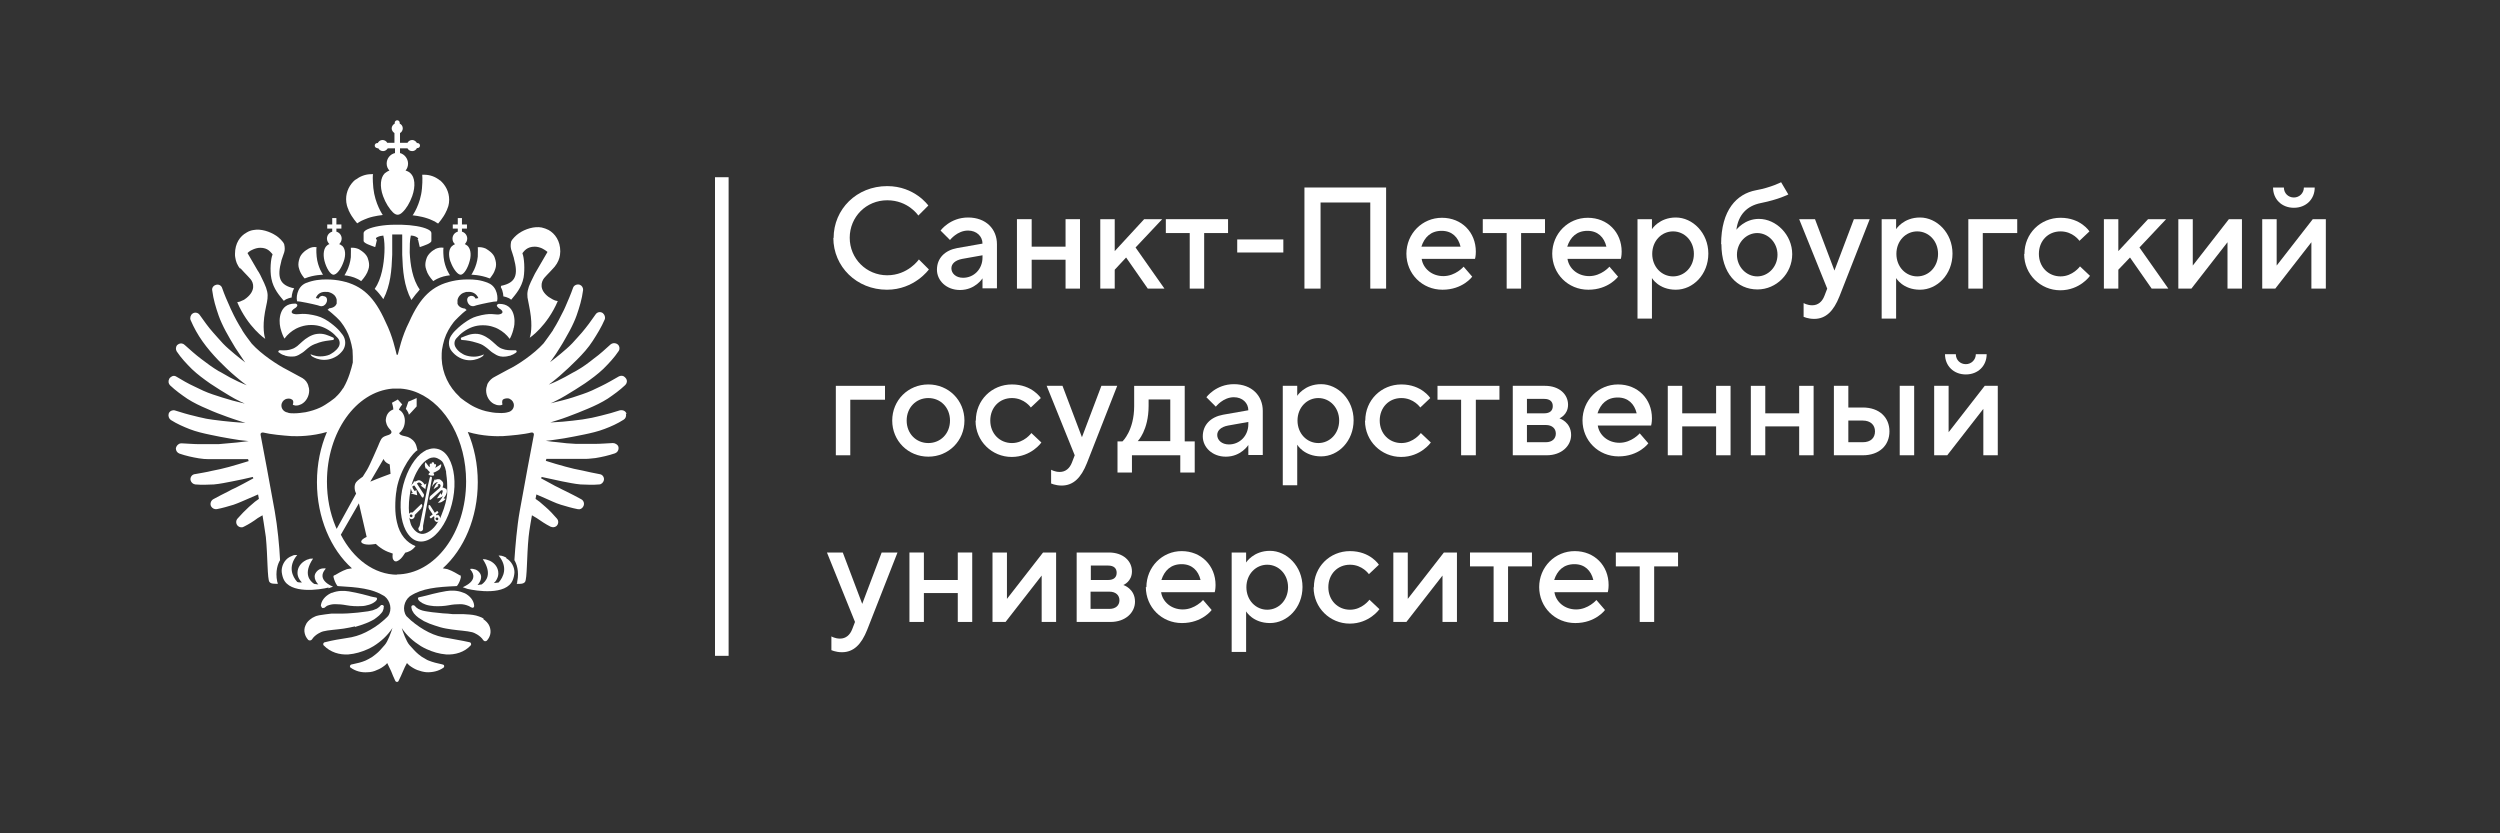 <?xml version="1.0" encoding="UTF-8"?> <svg xmlns="http://www.w3.org/2000/svg" id="Layer_1" data-name="Layer 1" viewBox="0 0 90 30"><rect x="0" y="0" width="90" height="30" fill="#333333" stroke="none"/><defs><style> .cls-1 { fill: #fff; stroke-width: 0px; } </style></defs><rect class="cls-1" x="25.74" y="6.38" width=".49" height="17.23"></rect><g><path class="cls-1" d="M12.55,7.57s.01.03.02.04c.1.22.29.43.29.43,0,0,0,0,0,0h0s.03-.02.08-.05c.02-.01.04-.02.07-.04.06-.03.14-.06.24-.1.23-.08.53-.11.53-.11,0,0-.28-.4-.34-.97-.03-.32-.02-.49-.01-.5-.02,0-.04,0-.06,0-.22,0-.41.08-.57.2,0,0,0,0-.01,0-.2.17-.33.42-.33.7,0,.08.01.15.03.23.01.05.04.11.06.16"></path><path class="cls-1" d="M18.03,10.34c.09.15.09.33.09.33,0,0,.19.03.28.12,0,0,.01-.01.02-.02.13-.16.36-.41.43-.78.05-.3.02-.72-.04-.86,0,0,0-.01,0-.02.06-.07.16-.23.44-.23.1,0,.19.03.26.06.12.06.2.13.2.13,0,0-.24.42-.36.62-.06.1-.11.18-.24.46-.11.23-.14.39-.12.56.02.14.09.41.12.68.06.52-.04.77-.04.77,0,0,0,0,0,0,0,0,0,0,0,0,0,0,.62-.41,1.01-1.32,0,0,0,0,0,0h0c-.07-.01-.13-.03-.18-.06-.05-.03-.1-.06-.15-.09-.35-.26-.27-.54-.16-.68.03-.04.07-.07.1-.11.09-.09.18-.19.28-.3.12-.15.17-.29.19-.42,0-.04.01-.09.01-.13,0-.38-.19-.64-.42-.77-.08-.04-.16-.07-.25-.09-.26-.05-.59.05-.82.21-.09.06-.24.2-.28.3-.05.26.03.32.1.59,0,0,0,0,0,.01.16.59.08.88-.46.99"></path><path class="cls-1" d="M15.38,9.81c.07.15.2.29.2.29,0,0,0,0,0,0,0,0,.02.02.02.02,0,0,.07-.06.25-.13.15-.06.35-.08.35-.08,0,0-.19-.26-.23-.65-.02-.22-.01-.34,0-.34,0,0,0,0,0,0h0c-.1-.02-.2,0-.29.04-.06.04-.12.07-.17.12-.08.07-.14.16-.16.24-.03.09-.05.2-.03.3,0,0,.03.12.06.18"></path><path class="cls-1" d="M16.22,9.42c.08.23.22.42.32.46.02,0,.03.01.05.01h0c.11-.01.25-.23.32-.5.07-.25.02-.46-.09-.55-.03-.02-.05-.03-.08-.05,0,0,0,0-.01,0,.05-.05.09-.12.09-.2,0-.12-.08-.22-.19-.25v-.11h.18v-.15h-.18v-.23h-.15v.23h-.18v.15h.18v.11c-.11.03-.19.13-.19.25,0,.08.03.15.09.2-.04.02-.08.04-.12.08-.1.1-.13.31-.04.56"></path><path class="cls-1" d="M16.97,9.89s.32,0,.65.13c0,0,0,0,.02,0,.04-.06.11-.14.15-.23.03-.06.06-.17.06-.18.02-.11,0-.21-.03-.3-.02-.09-.08-.17-.16-.24-.05-.04-.1-.08-.17-.12,0,0,0,0,0,0,0,0,0,0,0,0-.09-.04-.19-.06-.29-.05,0,0,.01.12,0,.34-.04.38-.23.65-.23.65,0,0,0,0,0,0h0Z"></path><path class="cls-1" d="M14.85,7.75s.3.03.53.11c.1.03.17.07.24.1.03.01.05.02.07.04.06.03.08.05.08.05h0s0,0,0,0c0,0,.19-.21.29-.43,0-.01.01-.03.02-.04.02-.05.04-.11.06-.16.02-.07.03-.15.03-.23,0-.28-.13-.53-.33-.7,0,0,0,0-.01,0-.16-.13-.35-.2-.57-.2-.02,0-.04,0-.06,0,0,0,.02.18-.01.5-.05.57-.34.97-.34.97"></path><path class="cls-1" d="M15.05,8.63s.04.18.06.26c0,0,.02,0,.02,0,.14-.05.4-.13.4-.22v-.28c0-.05-.05-.1-.14-.14-.19-.09-.54-.15-.94-.16h-.23c-.41,0-.78.07-.98.16-.09.04-.15.09-.15.14v.28c0,.09.27.17.4.22,0,0,.02,0,.02,0,.02-.08.06-.26.06-.26,0,0-.03-.01-.03-.02-.02-.04.01-.06.06-.08.05-.03.13-.04.2-.05.04.16.05.4.04.61-.02.42-.1.95-.35,1.31.1.09.2.21.31.37.26-.5.3-1.04.32-1.6,0-.25,0-.54,0-.73.02,0,.1,0,.18,0s.16,0,.18,0c0,.2,0,.49,0,.73.02.57.06,1.12.33,1.63.1-.14.2-.26.28-.35,0,0,.01-.02.02-.03-.26-.36-.34-.9-.36-1.33,0-.21,0-.45.04-.61.07,0,.15.02.2.05.05.03.08.05.06.08,0,.01-.04.02-.04.02"></path><path class="cls-1" d="M18.55,12.61s0,0,0,0c0,0,0,0-.01,0h0s-.03,0-.04,0c-.15,0-.29,0-.41-.05-.07-.02-.13-.06-.18-.1-.01-.01-.16-.14-.19-.17-.11-.1-.32-.25-.53-.27-.24-.02-.39.06-.57.13-.02,0-.03.02-.03.04,0,.02.01.04.03.05,0,0,.01,0,.02,0,.17.01.33.04.49.09.11.03.23.07.32.14.12.08.22.19.29.23.09.06.17.11.27.13.11.02.22.01.32-.02,0,0,0,0,.01,0,.03,0,.05-.02.08-.03.04-.01.07-.03.1-.05,0,0,0,0,0,0,.02-.01.04-.02.06-.04,0,0,0,0,0,0,.01,0,.02-.02.02-.04,0-.02-.02-.04-.04-.04h0"></path><path class="cls-1" d="M17.89,11.02s.05.07.09.09c.13.07.17.18-.02.21-.14.02-.29-.08-.8.07-.3.08-.66.39-.79.53-.04.04-.08.09-.12.15-.12.17-.12.41.01.57.08.1.16.16.19.18.45.31.88.05.93,0,.04-.04.04-.05.03-.06,0,0,0,0,0,0,0,0,0,0,0,0,0,0,0,0,0,0,0,0-.14.08-.35.08-.11,0-.23-.02-.33-.06-.07-.03-.24-.12-.33-.28-.06-.1-.05-.23.03-.32.08-.09.17-.18.26-.24.2-.14.42-.23.68-.23,0,0,.01,0,.02,0,.13,0,.26.02.37.06.06.02.12.04.17.07.17.09.31.21.42.36,0,0,0,0,0,0,0,0,0,0,0,0,.04-.07.09-.18.13-.33,0-.03.01-.05.02-.08.06-.25.04-.85-.52-.85-.01,0-.02,0-.03,0-.06.02-.07.05-.06.08"></path><path class="cls-1" d="M8.64,9.64c.1.11.19.21.28.3.03.04.07.07.1.11.11.13.19.41-.15.68-.05.04-.09.07-.15.09-.05.03-.11.05-.18.06,0,0,0,0,0,0,0,0,0,0,0,0,.39.91,1.01,1.32,1.01,1.32,0,0,0,0,0,0,0,0,0,0,0,0,0,0-.1-.25-.04-.77.03-.27.11-.54.12-.68.02-.17-.01-.32-.12-.56-.13-.28-.17-.36-.24-.46-.12-.2-.36-.62-.36-.62,0,0,.07-.08.2-.13.07-.03.16-.06.26-.06.28,0,.37.16.44.23,0,0,0,.01,0,.02-.06.13-.1.56-.04.86.07.37.3.62.43.78,0,0,.02.02.02.02.09-.09.28-.12.28-.12,0,0,0-.18.09-.33-.53-.11-.62-.4-.46-.99,0,0,0,0,0-.01.08-.27.16-.33.1-.59-.04-.1-.19-.24-.28-.3-.24-.16-.56-.26-.82-.21-.08.01-.17.04-.25.09-.24.13-.42.39-.42.77,0,.05,0,.09.01.13.02.13.06.27.19.42"></path><path class="cls-1" d="M12.4,9.91s.19.02.35.08c.18.07.25.13.25.13,0,0,.02-.02.02-.02,0,0,0,0,0,0,0,0,.13-.14.2-.29.03-.06.06-.17.06-.18.02-.11,0-.21-.03-.3-.02-.09-.08-.17-.16-.24-.05-.04-.1-.08-.17-.12-.09-.04-.19-.06-.29-.05h0s0,0,0,0c0,0,.01.12,0,.34-.04.38-.23.65-.23.65"></path><path class="cls-1" d="M12,9.89h0s.03,0,.05-.01c.11-.04.24-.23.32-.46.09-.24.06-.46-.04-.56-.04-.03-.08-.06-.12-.07.05-.05.09-.12.09-.2,0-.12-.08-.22-.19-.25v-.11h.18v-.15h-.18v-.23h-.15v.23h-.18v.15h.18v.11c-.11.03-.19.13-.19.25,0,.08.04.15.09.2,0,0,0,0-.01,0-.03.01-.06.03-.08.05-.11.09-.15.3-.09.55.07.27.21.49.32.5"></path><path class="cls-1" d="M10.81,9.79c.04.09.11.18.15.23,0,0,0,0,.02,0,.32-.13.65-.13.65-.13h0s0,0,0,0c0,0-.19-.26-.23-.65-.02-.22-.01-.34,0-.34-.1-.02-.2,0-.29.05,0,0,0,0,0,0,0,0,0,0,0,0-.06.04-.12.07-.17.12-.08.07-.14.16-.16.24-.03.09-.05.2-.03.3,0,0,.03.12.06.18"></path><path class="cls-1" d="M11.97,12.24s.01,0,.02,0c.02,0,.03-.03.03-.05,0-.02-.01-.03-.03-.04-.17-.07-.33-.16-.57-.13-.21.02-.42.17-.53.27-.03.03-.18.16-.19.17-.06.04-.11.08-.18.1-.12.05-.26.06-.41.05-.01,0-.03,0-.04,0h0s0,0-.01,0c0,0,0,0,0,0h0s-.04.02-.04.04c0,.02,0,.03.02.04,0,0,0,0,0,0,.02.01.04.02.06.04,0,0,0,0,0,0,.03.02.07.04.1.05.03,0,.05.02.08.03,0,0,0,0,.01,0,.1.03.21.03.32.02.1-.02.18-.07.27-.13.07-.04.17-.15.29-.23.09-.06.2-.1.32-.14.15-.05.32-.07.49-.09"></path><path class="cls-1" d="M10.09,11.78s.01.06.02.08c.04.15.09.26.13.33,0,0,0,0,0,0,0,0,0,0,0,0,.11-.15.25-.27.42-.36.06-.03.11-.05.17-.07.12-.04.24-.06.37-.06,0,0,.01,0,.02,0,.26,0,.48.09.68.23.09.06.18.15.26.24.08.09.09.22.03.32-.1.16-.26.24-.33.28-.1.04-.21.06-.33.06-.2,0-.35-.08-.35-.08h0s0,0,0,0c0,0,0,0,0,0,0,0,0,.02.03.06.05.05.47.3.93,0,.03-.02.11-.08.19-.18.13-.17.13-.4.01-.57-.04-.05-.08-.1-.12-.15-.12-.14-.48-.45-.79-.53-.52-.14-.66-.05-.8-.07-.19-.02-.15-.13-.02-.21.04-.02.08-.06.09-.09.01-.03,0-.07-.06-.08-.01,0-.02,0-.03,0-.56,0-.58.59-.52.85"></path><polyline class="cls-1" points="16.93 20.45 16.93 20.46 16.93 20.46 16.93 20.45"></polyline><path class="cls-1" d="M14.61,14.72s.09.1.11.21c0,.01.28-.3.28-.3v-.3l-.3.13-.09.26Z"></path><path class="cls-1" d="M12.78,22.57c.14-.04.26-.08.39-.13.07-.03.13-.05.2-.09.07-.03.13-.07.19-.12.06-.04.12-.1.17-.16.03-.03.05-.06.06-.1,0-.02.02-.04.02-.06v-.05s.01,0,.01,0c0-.04-.01-.07-.05-.08-.01,0-.03,0-.04,0-.01,0-.02.01-.03.02-.04.05-.09.08-.13.11-.05.02-.1.04-.15.06-.11.03-.23.05-.35.06-.12.02-.25.03-.38.04-.12.01-.25.02-.37.02h-.39c-.14.02-.28.03-.44.06-.06.01-.13.03-.2.07-.02.01-.05.02-.07.04-.09.06-.18.14-.22.25-.05.1-.05.21-.03.29.02.09.06.16.12.23.03.03.06.03.1.02.01,0,.04-.03.04-.03.11-.18.35-.28.4-.29.19-.05.47-.06.74-.1.14-.02.27-.05.41-.08"></path><path class="cls-1" d="M11.56,21.82s.02.07.06.07c.02,0,.03,0,.04-.01h0s0,0,0,0h.02s.06-.05.09-.07c.1-.04.19-.06.29-.06.13,0,.26.01.42.04.16.03.35.04.53.03.09,0,.18-.02.28-.05.05-.02.09-.03.14-.06,0,0,0,0,0,0,0,0,0,0,0,0,.04-.03.11-.06.14-.13.01-.03,0-.06-.03-.07,0,0,0,0-.01,0,0,0-.18-.03-.26-.06l-.23-.06c-.16-.04-.31-.07-.48-.1-.18-.03-.4-.03-.6.05-.03,0-.05.02-.08.03-.17.09-.32.25-.33.45"></path><path class="cls-1" d="M11.82,21.18s.12-.04.17-.06c0,0,0,0,0,0,0,0-.63-.23-.27-.64v-.02s0,0,0,0c-.06,0-.12,0-.18.02-.06.02-.11.06-.15.11-.17.21.06.44.07.45-.04,0-.12-.02-.15-.02-.15-.1-.41-.36-.04-.91,0,0-.02,0-.03,0-.05,0-.1,0-.15.03-.03,0-.06.02-.08.03-.18.09-.3.26-.3.45,0,.08.02.15.06.22.03.05.06.09.1.13-.03,0-.14,0-.17-.02-.17-.19-.35-.55,0-.97,0,0-.02,0-.03,0-.05,0-.1,0-.15.03-.03.01-.06.03-.09.04-.2.11-.29.33-.29.5,0,.08.03.21.06.28.23.57,1.33.4,1.63.32"></path><path class="cls-1" d="M17.41,22.27s-.05-.03-.07-.04c-.07-.03-.13-.05-.2-.07-.16-.04-.3-.04-.44-.05h-.39c-.13-.02-.25-.02-.37-.03-.12-.01-.25-.03-.38-.04-.12-.02-.24-.03-.35-.06-.05-.02-.1-.03-.15-.06-.05-.03-.09-.06-.13-.11,0,0-.02-.02-.03-.02-.01,0-.03,0-.04,0-.04,0-.06.05-.05.08h0s.01.05.01.05c0,.02.02.04.02.06.02.04.04.07.06.1.05.06.11.12.17.16.06.04.13.08.19.12.06.03.13.06.2.09.13.05.26.09.39.13.14.04.27.06.41.08.27.04.54.05.74.1.05.01.29.11.4.29,0,0,.03.02.04.03.03.01.07,0,.09-.02.06-.07.1-.14.12-.23.02-.09.01-.19-.03-.29-.04-.1-.13-.19-.22-.25"></path><path class="cls-1" d="M15.2,21.71s0,0,0,0c0,0,0,0,0,0,.05.03.1.04.14.06.09.03.19.04.28.05.18.01.37,0,.53-.03.15-.03.29-.04.42-.04.1,0,.19.02.29.06.03.01.06.03.09.05h.02s0,.01,0,.01h0s.03.01.04.01c.04,0,.06-.03.06-.07-.01-.2-.16-.36-.33-.45-.02-.01-.05-.02-.08-.03-.2-.08-.42-.08-.6-.05-.17.03-.32.06-.48.1l-.23.06c-.07.02-.26.06-.26.06,0,0,0,0-.01,0-.03.01-.04.04-.03.07.03.07.09.1.14.13"></path><path class="cls-1" d="M18.22,20.07s-.06-.03-.09-.04c-.05-.02-.1-.03-.15-.03,0,0-.02,0-.03,0,.35.42.17.78,0,.97-.03,0-.14.02-.17.02.04-.04.08-.08.1-.13.04-.07.06-.14.06-.22,0-.2-.12-.36-.3-.45-.03-.01-.05-.02-.08-.03-.05-.02-.1-.03-.15-.03,0,0-.02,0-.03,0,.36.54.11.8-.04.91-.04,0-.12.02-.15.02,0,0,.24-.24.07-.45-.04-.05-.09-.09-.15-.11-.06-.02-.12-.03-.18-.02,0,0,0,0,0,0v.02c.36.41-.27.63-.27.64h0c.05.02.16.06.17.06.3.07,1.4.25,1.63-.32.03-.07.06-.2.06-.28,0-.18-.1-.39-.29-.5"></path><path class="cls-1" d="M14.8,17.51c.12-.44.3-.68.3-.68.1-.15.22-.26.34-.32.1-.05.22-.06.33,0,.06.03.12.07.16.12,0,0,0,0,0,0,0,.01.01.02.02.03,0,.01.02.03.02.05.04.08.07.17.09.27,0,.01,0,.02,0,.04.04.3.04.35.04.66,0,.02,0,.14-.01.16-.01.12-.06.37-.2.71-.04.13-.14.25-.13.25-.16.28-.42.44-.59.42-.13-.02-.2-.09-.25-.14-.12-.14-.13-.21-.15-.28-.04-.13-.03-.2-.04-.27-.03-.34,0-.59.04-.82,0-.03.02-.11.03-.16,0,0,0-.02,0-.03M16.17,16.52c-.11-.21-.27-.34-.47-.37-.1-.02-.21,0-.31.04,0,0-.02,0-.02,0-.08.04-.15.09-.23.15-.3.26-.56.75-.67,1.33-.1.56-.04,1.07.13,1.41.12.23.28.38.48.41.2.03.41-.06.59-.23.29-.27.53-.74.64-1.31.11-.58.04-1.11-.15-1.45"></path><path class="cls-1" d="M14.82,17.51s0-.03,0-.03"></path><path class="cls-1" d="M14.05,17.06s-.49.18-.72.28l.48-.82s.02.12.22.2c0,.03.03.35.03.35M14.31,20.69s0,0,0,0c-.84,0-1.59-.57-2.04-1.44.21-.36.65-1.13.65-1.13.04.16.28,1.21.28,1.21,0,0-.31.13-.15.23.15.09.48.02.48.02,0,0,.08.08.17.14.11.08.23.14.36.18.05.02.08.03.08.03,0,0-.03.15.02.22.02.03.04.06.09.06.02,0,.03,0,.05-.01.05-.02.1-.06.13-.09.07-.07.1-.13.15-.2,0,0,0,0,0-.01.13-.03.26-.08.38-.24-.31-.12-.57-.4-.67-.86-.04-.17-.06-.35-.06-.55,0-.2.01-.42.05-.63,0,0,0-.01,0-.02.14-.76.62-1.34.75-1.39-.04-.1-.02-.34-.35-.48-.07-.03-.29-.04-.31-.14.1-.07.18-.2.2-.36.03-.21-.06-.41-.21-.48.03-.08.12-.19.12-.19l-.16-.18-.03.02-.18.1s.05.15.05.24c-.14.05-.25.16-.27.36-.01.1.04.25.15.36.06.06.07.11.03.15-.08.08-.25.06-.34.19-.05.08-.12.26-.12.26-.04.08-.28.66-.4.86-.03.05-.15.24-.15.24,0,0-.05.04-.11.08-.05.04-.1.08-.13.12-.09.12-.05.32,0,.41l-.7,1.27c-.03-.06-.04-.09-.04-.09-.2-.48-.31-1.03-.31-1.61,0-1.78,1.04-3.24,2.36-3.35h.3c.14.01.29.04.42.08.07.02.14.05.21.08,1,.44,1.72,1.7,1.72,3.18,0,1.85-1.12,3.35-2.51,3.35M22.56,14.9c-.02-.05-.05-.09-.09-.11-.04-.02-.09-.03-.15-.02h0c-.22.07-.45.14-.67.19-.11.03-.22.05-.34.08-.11.02-.22.04-.34.06-.23.03-.47.06-.71.08-.15.01-.31.02-.46.03.02,0,.04-.01.07-.02.07-.02.13-.04.19-.06.13-.04.25-.08.38-.13.25-.09.49-.19.73-.29.24-.1.49-.22.71-.36.22-.15.43-.3.63-.49.06-.06.08-.15.03-.23-.02-.03-.05-.06-.08-.08-.05-.03-.12-.03-.18,0h0c-.21.12-.43.25-.64.35-.22.11-.43.21-.67.29-.23.08-.47.16-.71.22-.12.03-.24.06-.36.09l-.08.02c.06-.03.12-.05.17-.08.13-.06.25-.13.37-.2.24-.14.47-.29.7-.44.23-.16.46-.33.66-.52.2-.2.39-.4.55-.64.05-.07.04-.17-.02-.23-.02-.02-.04-.03-.06-.04-.07-.03-.15-.02-.21.03h0c-.19.17-.38.35-.59.5-.2.16-.4.31-.63.44-.04.02-.08.05-.13.07-.19.11-.37.21-.56.3-.04.02-.07.03-.11.05-.07.03-.14.06-.21.09.01,0,.03-.02.04-.03.08-.06.16-.12.23-.18.04-.03.08-.07.12-.1.22-.19.43-.39.63-.59,0,0,0,0,0,0,.21-.21.41-.43.57-.68.16-.25.31-.49.43-.77.03-.08,0-.17-.07-.23,0,0,0,0,0,0,0,0,0,0,0,0-.09-.06-.2-.04-.26.05h0c-.15.22-.32.45-.49.65-.05.06-.11.12-.16.18-.12.14-.25.28-.39.4-.07.06-.14.12-.21.18-.13.11-.26.21-.39.31.02-.03.04-.05.06-.08.11-.15.21-.3.3-.45.07-.11.13-.21.19-.32.11-.19.21-.37.3-.57.04-.09.08-.18.11-.27.1-.29.19-.58.23-.9.01-.09-.04-.17-.12-.2,0,0,0,0,0,0,0,0,0,0,0,0-.1-.03-.21.02-.24.11h0c-.08.23-.18.46-.28.69-.02.04-.03.07-.05.11-.12.24-.24.48-.38.7,0,.01-.02.03-.02.04-.11.16-.22.31-.33.46-.35.39-.95.79-1.27.94-.16.08-.32.18-.48.26,0,0,0,0,0,0-.11.05-.2.14-.26.24-.01.03-.03.06-.03.09-.02.05-.03.11-.03.16,0,.21.11.4.28.49.06.03.12.05.19.05.01,0,.02,0,.03,0,.06,0,.09-.03.09-.03,0,0-.04-.12.02-.18.01,0,.02-.01.04-.02.03-.01.07-.02.1-.02.03,0,.07,0,.1.02.09.04.15.13.15.23,0,.13-.1.23-.22.25-.06.02-.16.03-.23.03-.14,0-.28-.01-.42-.04-.19-.03-.36-.09-.53-.17-.2-.09-.57-.36-.56-.38-.38-.35-.62-.84-.64-1.37,0-.02,0-.05,0-.07,0-.08,0-.16.01-.24.02-.13.05-.26.09-.39.07-.22.19-.43.33-.61.01-.02.08-.09.16-.17,0,0,0,0,.01-.01,0,0,0,0,0,0,.09-.09.2-.19.3-.26t0,0s0,0,0,0c0,0-.02-.01-.03-.02-.01-.01-.02-.03-.03-.03-.17-.02-.24-.1-.27-.17,0,0,0,0,0,0,0,0,0-.01,0-.02,0-.03,0-.11,0-.12.01-.06.05-.13.08-.16.02-.02.03-.03.05-.05.05-.04.11-.06.18-.08.02,0,.03,0,.05,0,0,0,0,0,0,0,.16-.02.32.05.39.22h0s-.1.02-.1.02h0c-.03-.07-.09-.1-.15-.1-.02,0-.04,0-.07.02-.02,0-.03.01-.04.02-.1.09-.01.31.13.33.02,0,.05,0,.07,0,0,0,0,0,0,0,.06-.03.47-.12.71-.16.05,0,.09-.01.12-.01,0,0,0,0,0,0,0,0,0,0,0,0,0,0,0,0,0,0,.04-.07.04-.52-.31-.66-.28-.12-.52-.13-.74-.13-.2,0-.38.02-.56.06-.72.16-1.15.57-1.55,1.47h0c-.27.53-.37,1.04-.41,1.18,0,0-.01,0-.04,0-.04-.15-.14-.66-.4-1.18h0c-.4-.9-.84-1.31-1.56-1.47-.18-.04-.37-.06-.57-.06-.22,0-.46.02-.74.13-.35.15-.35.59-.31.66,0,0,0,0,0,0,.03,0,.07,0,.12.01.24.04.65.13.71.16,0,0,0,0,0,0,.02,0,.05.01.07,0,.16-.02.25-.29.09-.35-.02,0-.05-.01-.07-.02-.07,0-.12.03-.15.1h0s0,0,0,0c0,0-.1-.02-.1-.02h0c.06-.17.22-.24.39-.22,0,0,0,0,0,0,.02,0,.03,0,.05,0,.08.02.16.05.23.12.03.03.07.1.08.16,0,.01,0,.09,0,.12,0,0,0,.01,0,.02,0,0,0,0,0,0-.03.07-.09.15-.27.17,0,0-.02.02-.03.03-.01.01-.02.02-.03.02.1.07.22.18.32.27.08.08.15.15.16.17.14.18.26.39.33.62.04.13.07.26.09.39,0,.07.01.16.01.24,0,.02,0,.05,0,.08,0,.04,0,.09,0,.13-.05.22-.15.59-.33.9,0,.01-.02.03-.03.04h0c-.07.11-.15.21-.25.3,0,.02-.36.29-.56.38-.17.08-.34.13-.53.17-.14.02-.27.04-.42.04-.07,0-.18,0-.23-.03-.12-.02-.22-.12-.22-.25,0-.1.06-.19.15-.23.03-.01.06-.02.1-.02.04,0,.07,0,.1.02.01,0,.02.01.04.02.07.05.02.18.02.18,0,0,.03.02.09.03,0,0,.02,0,.03,0,.07,0,.13-.02.19-.05.17-.09.28-.29.28-.49,0-.06-.01-.11-.03-.16,0-.03-.02-.06-.03-.09-.05-.11-.15-.19-.26-.24,0,0,0,0,0,0-.16-.08-.32-.18-.48-.26-.32-.16-.92-.55-1.27-.94-.11-.15-.23-.3-.33-.46,0-.01-.02-.03-.02-.04-.14-.22-.27-.46-.38-.7-.02-.03-.03-.07-.05-.11-.1-.22-.2-.45-.28-.68h0c-.03-.11-.14-.16-.24-.12,0,0,0,0,0,0,0,0,0,0,0,0-.09.03-.14.12-.12.2.04.32.13.61.23.9.03.09.07.18.11.27.09.2.19.38.3.57.06.11.13.21.19.32.1.15.2.3.3.45.02.03.04.05.06.08-.13-.1-.26-.2-.39-.31-.07-.06-.14-.12-.21-.18-.14-.12-.27-.26-.39-.4-.05-.06-.11-.12-.16-.18-.18-.2-.34-.43-.49-.64h0c-.06-.09-.18-.11-.26-.05,0,0,0,0,0,0,0,0,0,0,0,0-.07.05-.1.15-.07.23.12.28.26.53.43.77.17.24.36.46.57.68,0,0,0,0,0,0,.2.2.4.4.63.59.04.03.08.07.12.1.07.06.15.12.23.18.01,0,.02.02.04.03-.07-.03-.14-.06-.21-.09-.04-.02-.07-.03-.11-.05-.19-.09-.38-.19-.56-.3-.04-.02-.08-.05-.13-.07-.22-.13-.42-.28-.63-.44-.2-.15-.4-.33-.59-.5h0c-.06-.06-.14-.07-.21-.04-.02.01-.04.03-.06.04-.06.07-.06.16-.02.23.16.24.35.44.55.64.2.19.43.36.66.52.23.15.46.3.7.44.12.07.24.14.37.2.06.03.12.05.17.08l-.08-.02c-.12-.03-.24-.06-.36-.09-.24-.07-.48-.14-.71-.22-.24-.08-.45-.18-.67-.29-.22-.1-.44-.23-.64-.35h0c-.06-.04-.12-.04-.18,0-.03.02-.06.04-.08.08-.04.08-.03.17.03.23.2.19.41.34.63.49.22.14.47.26.71.36.24.11.48.2.73.29.12.04.25.09.38.13.06.02.13.04.19.06.02,0,.04.01.07.02-.15,0-.3-.02-.46-.03-.24-.02-.47-.05-.71-.08-.12-.02-.23-.03-.34-.06-.11-.02-.22-.05-.34-.08-.22-.05-.45-.12-.67-.19h0c-.05-.02-.1-.01-.15.01-.04.02-.08.06-.09.11-.02.08.01.17.08.22.22.14.45.24.68.33.23.09.49.15.73.2.24.05.48.1.73.14.22.04.43.07.66.09-.14.02-.28.03-.42.05-.22.02-.45.04-.67.06-.06,0-.11,0-.17,0h-.16s-.33,0-.33,0c-.22,0-.44-.02-.66-.03h0s-.08,0-.11.03c-.05.03-.09.09-.1.15,0,.09.05.16.13.19.23.08.46.13.7.17.12.02.24.03.36.03.06,0,.12,0,.18,0h.17c.23,0,.46,0,.7,0,.16,0,.2,0,.36,0l.02.07c-.27.08-.45.14-.71.21-.21.06-.41.1-.61.14-.2.05-.41.08-.62.12h0s-.03,0-.04.01c-.08.03-.13.12-.11.21.02.08.09.14.17.15.23.02.45.01.67,0,.22-.02.45-.07.66-.11.22-.04.53-.11.74-.16l.02.05c-.09.05-.28.15-.37.2-.09.05-.18.09-.27.14-.09.04-.18.08-.26.13h0s0,0,0,0c-.18.09-.36.18-.54.28h0c-.09.05-.13.17-.08.26.04.07.12.11.2.1.21-.04.41-.1.61-.16.2-.07.39-.16.58-.24.05-.02.25-.11.3-.13l.03.16s-.14.1-.14.1l-.22.19c-.14.13-.28.27-.41.42-.07.08-.06.2.02.27.06.05.15.06.21.02,0,0,0,0,0,0,0,0,0,0,0,0,.18-.09.34-.19.5-.31l.17-.1s.09.55.12.78c.07.71.05,1.52.13,1.62.06.08.19.06.3.07,0-.03-.01-.05-.02-.08,0,0,0,0,0,0-.08-.38.03-.66.1-.77,0,0,0,0,0,0,0,0,0-.03,0-.03-.02-.45-.09-1.18-.19-1.74-.16-.9-.43-2.34-.51-2.75,0-.02,0-.05.02-.06.02-.02.04-.02.07-.02.28.07.73.11,1.02.13.22.01.74.01,1.28-.15-.23.54-.36,1.15-.36,1.81,0,1.28.5,2.42,1.26,3.1-.09.01-.16.03-.18.03-.2.07-.35.17-.44.22,0,0,0,0,0,0,0,0-.01,0-.02,0-.03.02-.03.05-.02.08.02.09.07.21.12.28.01.02.02.03.04.03.71.04,1.23.09,1.65.35,0,0,0,0,0,0,.01,0,.02.02.03.02.2.16.28.48.12.71-.06.06-.11.11-.17.16-.19.17-.41.31-.63.42-.22.11-.45.18-.69.21-.24.04-.47.07-.78.15h0s-.02,0-.03.01c-.03.02-.04.05-.03.08,0,.01,0,.02.02.03.23.24.56.34.88.32.24-.02.48-.09.7-.19.07-.03.14-.07.21-.11.27-.17.5-.38.67-.64,0,0,0-.01.01-.02,0,0,0,0,0,0-.04.14-.17.5-.28.62-.11.12-.2.24-.32.33-.08.07-.17.13-.27.18-.03.02-.07.03-.1.05-.14.06-.3.1-.5.14h0s-.02,0-.03.01c-.02.02-.04.04-.03.07,0,.02.01.03.03.04.17.12.38.18.61.16.11,0,.23-.03.33-.08.11-.04.2-.1.29-.17.03-.02.05-.05.08-.08.05.1.1.2.14.29.05.12.09.23.15.35.01.03.05.04.06.04,0,0,.05,0,.06-.04.06-.12.11-.23.16-.35.04-.1.09-.2.14-.29.03.03.05.05.08.08.09.07.19.13.29.17.11.04.22.07.33.08.22.01.44-.04.61-.16.01,0,.02-.02.03-.04,0-.03,0-.06-.03-.07,0,0-.02,0-.03-.01h0c-.19-.04-.35-.08-.5-.14-.03-.01-.07-.03-.1-.05-.1-.05-.19-.11-.27-.18-.11-.09-.21-.21-.32-.33-.11-.12-.24-.48-.28-.62,0,0,0,0,0,0,0,0,0,.01.01.02.17.26.41.47.68.64.07.04.14.08.21.11.22.1.45.17.7.19.32.02.66-.08.88-.32,0,0,.01-.02.02-.03,0-.03,0-.06-.03-.08,0,0-.02-.01-.03-.01h0c-.31-.07-.54-.1-.78-.15-.24-.03-.47-.1-.69-.21-.22-.11-.43-.25-.63-.42-.06-.05-.11-.11-.17-.16-.16-.23-.08-.55.12-.71.01,0,.02-.02.03-.02,0,0,0,0,0,0,.42-.27.94-.32,1.65-.35.02,0,.03-.02.04-.03.05-.07.1-.18.12-.28,0-.03,0-.07-.02-.08,0,0-.01,0-.02,0,0,0,0,0,0,0-.09-.05-.24-.15-.44-.22-.02,0-.08-.02-.17-.03.76-.68,1.26-1.82,1.26-3.1,0-.66-.13-1.27-.36-1.81.54.16,1.05.16,1.27.15.29-.02.75-.06,1.02-.13.03,0,.05,0,.07.02.02.02.02.04.02.06-.08.41-.35,1.85-.51,2.75-.1.56-.16,1.29-.19,1.74,0,0,0,.03,0,.03,0,0,0,0,0,0,.07.11.18.39.1.77,0,0,0,0,0,0,0,.03,0,.05-.02.08.11,0,.24.01.3-.07.08-.1.06-.91.13-1.62.02-.23.12-.78.12-.78l.17.1c.16.11.32.22.5.31,0,0,0,0,0,0,0,0,0,0,0,0,.07.03.15.03.21-.02.08-.07.09-.19.02-.27-.13-.15-.26-.29-.41-.42l-.22-.19s-.11-.08-.14-.1l.03-.16c.05.02.25.11.3.13.19.08.38.18.58.24.2.06.4.12.61.16.08.02.16-.02.2-.1.05-.09.02-.21-.08-.26h0c-.18-.1-.36-.19-.54-.28,0,0,0,0,0,0h0c-.09-.04-.18-.09-.26-.13-.09-.04-.18-.09-.27-.14-.09-.05-.28-.15-.37-.2l.02-.05c.21.04.53.12.74.16.21.04.44.09.66.11.23.01.45.02.67,0,.08,0,.15-.07.17-.15.02-.09-.03-.18-.11-.21-.01,0-.03-.01-.04-.01h0c-.2-.04-.42-.08-.62-.13-.21-.04-.4-.08-.61-.14-.27-.07-.45-.13-.71-.21l.02-.07c.16,0,.2,0,.36,0,.23,0,.46,0,.7,0h.17c.06,0,.12,0,.18,0,.12,0,.24-.02.36-.03.24-.04.46-.09.7-.17.08-.03.13-.1.13-.19,0-.07-.04-.12-.1-.15-.03-.02-.07-.03-.11-.03h0c-.22.01-.44.03-.66.03h-.33s-.16,0-.16,0c-.06,0-.11,0-.17,0-.23-.01-.45-.03-.67-.06-.14-.01-.28-.03-.42-.05.23-.02.44-.06.66-.09.24-.04.48-.09.73-.14.24-.05.5-.11.73-.2.24-.09.46-.19.68-.33.07-.04.11-.13.08-.22"></path><path class="cls-1" d="M13.59,5.34s.02,0,.03,0c.03.06.1.1.17.1h0c.07,0,.13-.04.17-.1h.26v.17c-.17.04-.3.19-.3.38,0,.1.04.19.1.25-.06.02-.12.06-.17.1-.15.15-.19.46-.06.82.09.25.23.46.35.58.06.06.12.09.17.09h.01c.05,0,.11-.03.17-.09.13-.12.26-.33.35-.58.13-.37.09-.68-.06-.82-.05-.05-.11-.08-.18-.1.06-.07.09-.16.09-.25,0-.18-.13-.34-.29-.38v-.17h.27c.03.06.09.1.17.1h0c.07,0,.14-.04.17-.11,0,0,.01,0,.02,0,.05,0,.09-.04.09-.09s-.04-.09-.09-.09c0,0-.01,0-.02,0-.03-.06-.1-.11-.17-.11h0c-.07,0-.14.04-.17.1h-.27v-.35c.06-.03.1-.1.1-.17s-.04-.14-.11-.17c0,0,0-.02,0-.03,0-.05-.04-.09-.09-.09s-.09.04-.09.09c0,.01,0,.02,0,.03-.06.03-.11.1-.11.17s.04.13.1.17v.35h-.26c-.03-.06-.1-.1-.17-.1h0c-.08,0-.14.05-.17.11,0,0-.01,0-.02,0-.05,0-.09.04-.09.09s.04.09.09.09"></path><path class="cls-1" d="M16.06,17.6s-.09-.05-.13-.05c.02-.05.04-.12.02-.17,0-.01-.01-.03-.02-.04h0c-.06-.07-.1-.09-.13-.09-.02,0-.09-.01-.13.04v-.06s-.07.11-.07.13c-.02.05-.05.17-.05.17.09-.15.14-.16.22-.18-.07.05-.12.16-.16.26l.18-.12-.04-.03s.04-.05.08-.03c.01,0,.02.02.03.04,0,.02,0,.06-.04.1l-.33.29s-.03.04-.03.11c0,.02.02.05.07,0l.35-.32s.04,0,.05,0c.02.03,0,.09-.04.17l-.03-.07s-.09.14-.13.19c0,0,.09,0,.17-.05.02-.02.04-.03.05-.05-.06.15-.19.26-.19.26,0,0,.09,0,.14-.03.05-.03.1-.06.14-.11l-.07-.02s.09-.1.11-.2c.02-.07,0-.13-.03-.16"></path><path class="cls-1" d="M15.31,17.62l.04-.22-.06.05s-.04-.06-.06-.08c-.06-.06-.12-.09-.17-.08-.07.01-.08.06-.16.04,0,.06-.06.09-.09.13-.03.05-.03.11,0,.19,0,.02.05.09.05.09l-.08.02.24.07s-.03-.19-.03-.19l-.06.04s-.03-.05-.05-.07c-.02-.04-.04-.07-.03-.1.01-.02.05-.03.07-.03l.27.42s.04.03.05,0c.03-.05.03-.11.01-.12l-.24-.37s.04-.04.06-.04c.03,0,.05,0,.08.03.02.02.04.05.05.06l-.06.02s.13.09.15.11"></path><path class="cls-1" d="M15.35,16.86c.04.05.1.12.13.14,0,0-.04.05-.05.06-.03.04.08.06.09.06.01,0,.12.02.11-.03,0-.01-.03-.07-.03-.07.04-.01.13-.06.18-.09,0,0,.02-.02.03-.02.1-.12.07-.2.07-.2l-.19.12s-.03,0-.03,0c.02,0,.04-.07.04-.08,0-.02,0-.04-.03-.04-.02,0-.04,0-.04,0,0-.01,0,0,0-.01,0,0,0,0,0,0,0,0,0,0,0-.01,0,0,0,0,0,0,0,0,0,0,0,0,0-.03-.02-.05-.05-.05-.02,0-.04.01-.04.03,0,0,0,0,0,0,0,0,0,0,0,.03,0,0,0-.01-.03-.01-.03,0-.03,0-.04.03,0,.02,0,.06,0,.09,0,0-.01,0-.02,0l-.13-.17s-.06.06,0,.21c0,0,.01.03.02.03"></path><path class="cls-1" d="M14.8,18.62s-.05-.02-.05-.05.02-.05.05-.05.05.02.05.05-.02.05-.05.05M15.16,18.3s.03-.05.04-.07v-.05s-.02-.05-.04-.03l-.31.3h0s-.02,0-.02,0c-.01,0-.03,0-.04,0-.01,0-.03.01-.04.02-.05.04-.06.12-.02.17.02.03.04.04.07.05.02,0,.05,0,.07-.02,0,0,.01,0,.02-.01.03-.03.05-.08.04-.12l.25-.25Z"></path><path class="cls-1" d="M15.73,18.73s-.05-.02-.05-.05.02-.05.05-.05.05.02.05.05-.02.05-.05.05M15.74,18.55s-.02,0-.03,0l-.23-.36s-.05-.02-.05,0v.03s-.02.04.02.11l.19.28s-.02.09.01.13c.02.03.04.04.07.05.03,0,.06,0,.08-.03,0,0,0,0,0,0,.05-.04.06-.12.02-.18-.02-.03-.04-.04-.07-.05"></path><path class="cls-1" d="M15.23,18.93c.07-.37.24-1.32.25-1.33.01-.08.06-.28.07-.4,0-.04-.06-.07-.08,0-.02.08-.07.3-.09.39h0s-.19.96-.27,1.33c0,.02-.02.04-.03.06,0,.01-.02.03-.02.04,0,.05.02.1.07.11.05,0,.09-.03.1-.08,0-.01,0-.02,0-.04,0-.03,0-.05,0-.08"></path><path class="cls-1" d="M15.78,18.46l-.26.2s-.01,0-.02,0l-.03-.04s0-.01,0-.02l.26-.2s.01,0,.02,0l.03.04s0,.01,0,.02"></path></g><g><g><path class="cls-1" d="M30.01,8.57c0-1.04.83-1.87,1.93-1.87.99,0,1.48.7,1.48.7l-.36.36s-.36-.55-1.12-.55-1.35.6-1.35,1.35.6,1.35,1.35,1.35,1.14-.57,1.14-.57l.36.36s-.52.73-1.51.73c-1.09,0-1.93-.83-1.93-1.87"></path><path class="cls-1" d="M35.37,9.27v-.08l-.73.13c-.26.05-.39.18-.39.34,0,.18.16.34.42.34.39,0,.7-.31.7-.73M33.73,9.71c0-.42.29-.7.73-.78l.91-.16c0-.26-.21-.47-.52-.47-.39,0-.65.34-.65.34l-.34-.34s.34-.47.99-.47,1.04.42,1.04.96v1.59h-.52v-.36s-.26.42-.81.42c-.49,0-.83-.34-.83-.73"></path><polygon class="cls-1" points="36.61 7.89 37.14 7.89 37.14 8.88 38.36 8.88 38.36 7.89 38.88 7.89 38.88 10.39 38.36 10.39 38.36 9.35 37.14 9.35 37.14 10.39 36.61 10.39 36.61 7.89"></polygon><polygon class="cls-1" points="39.61 7.89 40.13 7.89 40.13 9.04 41.19 7.89 41.84 7.89 40.88 8.91 41.92 10.39 41.32 10.39 40.54 9.27 40.13 9.71 40.13 10.39 39.61 10.39 39.61 7.89"></polygon><polygon class="cls-1" points="42.83 8.39 41.97 8.39 41.97 7.89 44.21 7.89 44.21 8.39 43.35 8.39 43.35 10.39 42.83 10.39 42.83 8.39"></polygon><rect class="cls-1" x="44.54" y="8.62" width="1.66" height=".47"></rect><polygon class="cls-1" points="46.96 6.75 49.9 6.75 49.9 10.39 49.33 10.39 49.33 7.29 47.54 7.29 47.54 10.39 46.96 10.39 46.96 6.75"></polygon><path class="cls-1" d="M52.58,8.88c-.08-.34-.31-.57-.68-.57-.39,0-.62.23-.73.57h1.4ZM50.63,9.14c0-.73.57-1.3,1.28-1.3s1.22.52,1.22,1.22c0,.16-.03.26-.03.26h-1.92c.05.34.36.62.78.62.44,0,.73-.34.73-.34l.31.36s-.34.47-1.07.47-1.3-.57-1.3-1.3"></path><polygon class="cls-1" points="54.24 8.39 53.38 8.39 53.38 7.89 55.62 7.89 55.62 8.39 54.76 8.39 54.76 10.39 54.24 10.39 54.24 8.39"></polygon><path class="cls-1" d="M57.83,8.88c-.08-.34-.31-.57-.68-.57-.39,0-.62.23-.73.57h1.4ZM55.88,9.14c0-.73.57-1.3,1.28-1.3s1.22.52,1.22,1.22c0,.16-.03.26-.03.26h-1.92c.05.34.36.62.78.62.44,0,.73-.34.73-.34l.31.36s-.34.47-1.07.47-1.3-.57-1.3-1.3"></path><path class="cls-1" d="M60.98,9.14c0-.47-.34-.81-.75-.81s-.75.34-.75.81.34.81.75.81.75-.34.75-.81M58.95,7.89h.52v.36s.26-.42.86-.42,1.17.55,1.17,1.3-.55,1.3-1.17,1.3-.86-.42-.86-.42v1.46h-.52v-3.59Z"></path><path class="cls-1" d="M63.99,9.17c0-.44-.34-.78-.73-.78s-.73.34-.73.78.34.78.73.78.73-.34.73-.78M61.96,8.8c0-1.25.57-1.82,1.25-1.95.55-.1.91-.29.91-.29l.26.44s-.34.18-.99.31c-.5.1-.81.42-.88.96,0,0,.29-.39.81-.39.62,0,1.2.57,1.2,1.27s-.57,1.27-1.25,1.27c-.73,0-1.3-.57-1.3-1.64"></path><path class="cls-1" d="M64.93,11.4v-.49s.13.08.31.08c.21,0,.36-.13.44-.34l.1-.26-1.01-2.5h.57l.7,1.85.7-1.85h.57l-1.09,2.78c-.21.53-.49.81-.91.81-.23,0-.39-.08-.39-.08"></path><path class="cls-1" d="M69.77,9.14c0-.47-.34-.81-.75-.81s-.75.34-.75.81.34.81.75.81.75-.34.75-.81M67.74,7.89h.52v.36s.26-.42.86-.42,1.17.55,1.17,1.3-.55,1.3-1.17,1.3-.86-.42-.86-.42v1.46h-.52v-3.59Z"></path><polygon class="cls-1" points="70.86 7.89 72.62 7.89 72.62 8.39 71.38 8.39 71.38 10.39 70.86 10.39 70.86 7.89"></polygon><path class="cls-1" d="M72.88,9.14c0-.73.57-1.3,1.3-1.3s1.04.49,1.04.49l-.36.34s-.23-.34-.68-.34-.78.34-.78.81.34.81.78.81.7-.36.7-.36l.36.34s-.36.52-1.07.52-1.3-.57-1.3-1.3"></path><polygon class="cls-1" points="75.74 7.89 76.26 7.89 76.26 9.04 77.33 7.89 77.98 7.89 77.02 8.91 78.06 10.39 77.46 10.39 76.68 9.27 76.26 9.71 76.26 10.39 75.74 10.39 75.74 7.89"></polygon><polygon class="cls-1" points="78.42 7.89 78.94 7.89 78.94 9.56 80.24 7.89 80.71 7.89 80.71 10.39 80.19 10.39 80.19 8.72 78.89 10.39 78.42 10.39 78.42 7.89"></polygon><path class="cls-1" d="M81.83,6.75h.39c0,.21.16.36.36.36s.36-.16.36-.36h.39c0,.42-.31.73-.75.73s-.75-.31-.75-.73M81.44,7.89h.52v1.67l1.3-1.67h.47v2.5h-.52v-1.67l-1.3,1.67h-.47v-2.5Z"></path></g><g><polygon class="cls-1" points="30.09 13.89 31.86 13.89 31.86 14.39 30.61 14.39 30.61 16.39 30.09 16.39 30.09 13.89"></polygon><path class="cls-1" d="M34.2,15.14c0-.47-.34-.81-.78-.81s-.78.34-.78.81.34.81.78.81.78-.34.78-.81M32.12,15.14c0-.73.57-1.3,1.3-1.3s1.3.57,1.3,1.3-.57,1.3-1.3,1.3-1.3-.57-1.3-1.3"></path><path class="cls-1" d="M35.13,15.14c0-.73.57-1.3,1.3-1.3s1.04.49,1.04.49l-.36.34s-.23-.34-.68-.34-.78.34-.78.81.34.81.78.81.7-.36.7-.36l.36.34s-.36.52-1.07.52-1.3-.57-1.3-1.3"></path><path class="cls-1" d="M37.84,17.4v-.49s.13.08.31.08c.21,0,.36-.13.44-.34l.1-.26-1.01-2.5h.57l.7,1.85.7-1.85h.57l-1.09,2.78c-.21.53-.49.81-.91.81-.23,0-.39-.08-.39-.08"></path><path class="cls-1" d="M42.13,15.89v-1.51h-.78v.23c0,.88-.39,1.27-.39,1.27h1.17ZM40.23,15.89h.18s.42-.39.42-1.27v-.73h1.82v2h.36v1.12h-.52v-.62h-1.74v.62h-.52v-1.12Z"></path><path class="cls-1" d="M44.94,15.27v-.08l-.73.13c-.26.05-.39.18-.39.34,0,.18.16.34.42.34.39,0,.7-.31.7-.73M43.3,15.71c0-.42.29-.7.73-.78l.91-.16c0-.26-.21-.47-.52-.47-.39,0-.65.34-.65.34l-.34-.34s.34-.47.99-.47,1.04.42,1.04.96v1.59h-.52v-.36s-.26.42-.81.42c-.49,0-.83-.34-.83-.73"></path><path class="cls-1" d="M48.21,15.14c0-.47-.34-.81-.75-.81s-.75.34-.75.81.34.81.75.81.75-.34.75-.81M46.18,13.89h.52v.36s.26-.42.86-.42,1.17.55,1.17,1.3-.55,1.3-1.17,1.3-.86-.42-.86-.42v1.46h-.52v-3.59Z"></path><path class="cls-1" d="M49.15,15.14c0-.73.57-1.3,1.3-1.3s1.04.49,1.04.49l-.36.34s-.23-.34-.68-.34-.78.34-.78.81.34.81.78.81.7-.36.7-.36l.36.34s-.36.52-1.07.52-1.3-.57-1.3-1.3"></path><polygon class="cls-1" points="52.6 14.39 51.75 14.39 51.75 13.89 53.98 13.89 53.98 14.39 53.13 14.39 53.13 16.39 52.6 16.39 52.6 14.39"></polygon><path class="cls-1" d="M55.65,15.92c.23,0,.36-.13.36-.31s-.13-.31-.36-.31h-.68v.62h.68ZM55.59,14.88c.21,0,.31-.1.31-.26s-.1-.26-.31-.26h-.62v.52h.62ZM54.45,13.89h1.17c.52,0,.83.31.83.68s-.31.49-.31.49c0,0,.42.13.42.6,0,.39-.34.73-.88.73h-1.22v-2.5Z"></path><path class="cls-1" d="M58.92,14.88c-.08-.34-.31-.57-.68-.57-.39,0-.62.23-.73.57h1.4ZM56.97,15.14c0-.73.57-1.3,1.28-1.3s1.22.52,1.22,1.22c0,.16-.03.26-.03.26h-1.92c.05.34.36.62.78.62.44,0,.73-.34.73-.34l.31.36s-.34.47-1.07.47-1.3-.57-1.3-1.3"></path><polygon class="cls-1" points="60.04 13.89 60.56 13.89 60.56 14.88 61.78 14.88 61.78 13.89 62.3 13.89 62.3 16.39 61.78 16.39 61.78 15.35 60.56 15.35 60.56 16.39 60.04 16.39 60.04 13.89"></polygon><polygon class="cls-1" points="63.03 13.89 63.55 13.89 63.55 14.88 64.77 14.88 64.77 13.89 65.29 13.89 65.29 16.39 64.77 16.39 64.77 15.35 63.55 15.35 63.55 16.39 63.03 16.39 63.03 13.89"></polygon><path class="cls-1" d="M68.39,13.89h.52v2.5h-.52v-2.5ZM67.06,15.92c.29,0,.44-.16.44-.39s-.16-.39-.44-.39h-.52v.78h.52ZM66.02,13.89h.52v.78h.52c.6,0,.96.36.96.86s-.36.86-.96.86h-1.04v-2.5Z"></path><path class="cls-1" d="M70.02,12.75h.39c0,.21.16.36.36.36s.36-.16.36-.36h.39c0,.42-.31.73-.75.73s-.75-.31-.75-.73M69.63,13.89h.52v1.67l1.3-1.67h.47v2.5h-.52v-1.67l-1.3,1.67h-.47v-2.5Z"></path></g><g><path class="cls-1" d="M29.93,23.4v-.49s.13.08.31.08c.21,0,.36-.13.44-.34l.1-.26-1.01-2.5h.57l.7,1.85.7-1.85h.57l-1.09,2.78c-.21.53-.49.81-.91.81-.23,0-.39-.08-.39-.08"></path><polygon class="cls-1" points="32.74 19.89 33.26 19.89 33.26 20.88 34.48 20.88 34.48 19.89 35 19.89 35 22.39 34.48 22.39 34.48 21.35 33.26 21.35 33.26 22.39 32.74 22.39 32.74 19.89"></polygon><polygon class="cls-1" points="35.73 19.89 36.25 19.89 36.25 21.56 37.55 19.89 38.02 19.89 38.02 22.39 37.5 22.39 37.5 20.72 36.2 22.39 35.73 22.39 35.73 19.89"></polygon><path class="cls-1" d="M39.94,21.92c.23,0,.36-.13.36-.31s-.13-.31-.36-.31h-.68v.62h.68ZM39.89,20.88c.21,0,.31-.1.31-.26s-.1-.26-.31-.26h-.62v.52h.62ZM38.75,19.89h1.17c.52,0,.83.31.83.68s-.31.49-.31.49c0,0,.42.13.42.6,0,.39-.34.73-.88.73h-1.22v-2.5Z"></path><path class="cls-1" d="M43.22,20.88c-.08-.34-.31-.57-.68-.57-.39,0-.62.23-.73.57h1.4ZM41.27,21.14c0-.73.57-1.3,1.27-1.3s1.22.52,1.22,1.22c0,.16-.03.26-.03.26h-1.93c.05.34.36.62.78.62.44,0,.73-.34.73-.34l.31.36s-.34.47-1.07.47-1.3-.57-1.3-1.3"></path><path class="cls-1" d="M46.37,21.14c0-.47-.34-.81-.75-.81s-.75.34-.75.81.34.81.75.81.75-.34.75-.81M44.34,19.89h.52v.36s.26-.42.86-.42,1.17.55,1.17,1.3-.55,1.3-1.17,1.3-.86-.42-.86-.42v1.46h-.52v-3.59Z"></path><path class="cls-1" d="M47.3,21.14c0-.73.57-1.3,1.3-1.3s1.04.49,1.04.49l-.36.34s-.23-.34-.68-.34-.78.34-.78.81.34.81.78.81.7-.36.7-.36l.36.34s-.36.52-1.07.52-1.3-.57-1.3-1.3"></path><polygon class="cls-1" points="50.16 19.89 50.68 19.89 50.68 21.56 51.98 19.89 52.45 19.89 52.45 22.39 51.93 22.39 51.93 20.72 50.63 22.39 50.16 22.39 50.16 19.89"></polygon><polygon class="cls-1" points="53.77 20.39 52.92 20.39 52.92 19.89 55.15 19.89 55.15 20.39 54.29 20.39 54.29 22.39 53.77 22.39 53.77 20.39"></polygon><path class="cls-1" d="M57.36,20.88c-.08-.34-.31-.57-.68-.57-.39,0-.62.23-.73.57h1.4ZM55.41,21.14c0-.73.57-1.3,1.28-1.3s1.22.52,1.22,1.22c0,.16-.03.26-.03.26h-1.92c.05.34.36.62.78.62.44,0,.73-.34.73-.34l.31.36s-.34.47-1.07.47-1.3-.57-1.3-1.3"></path><polygon class="cls-1" points="59.03 20.39 58.17 20.39 58.17 19.89 60.41 19.89 60.41 20.39 59.55 20.39 59.55 22.39 59.03 22.39 59.03 20.39"></polygon></g></g></svg> 